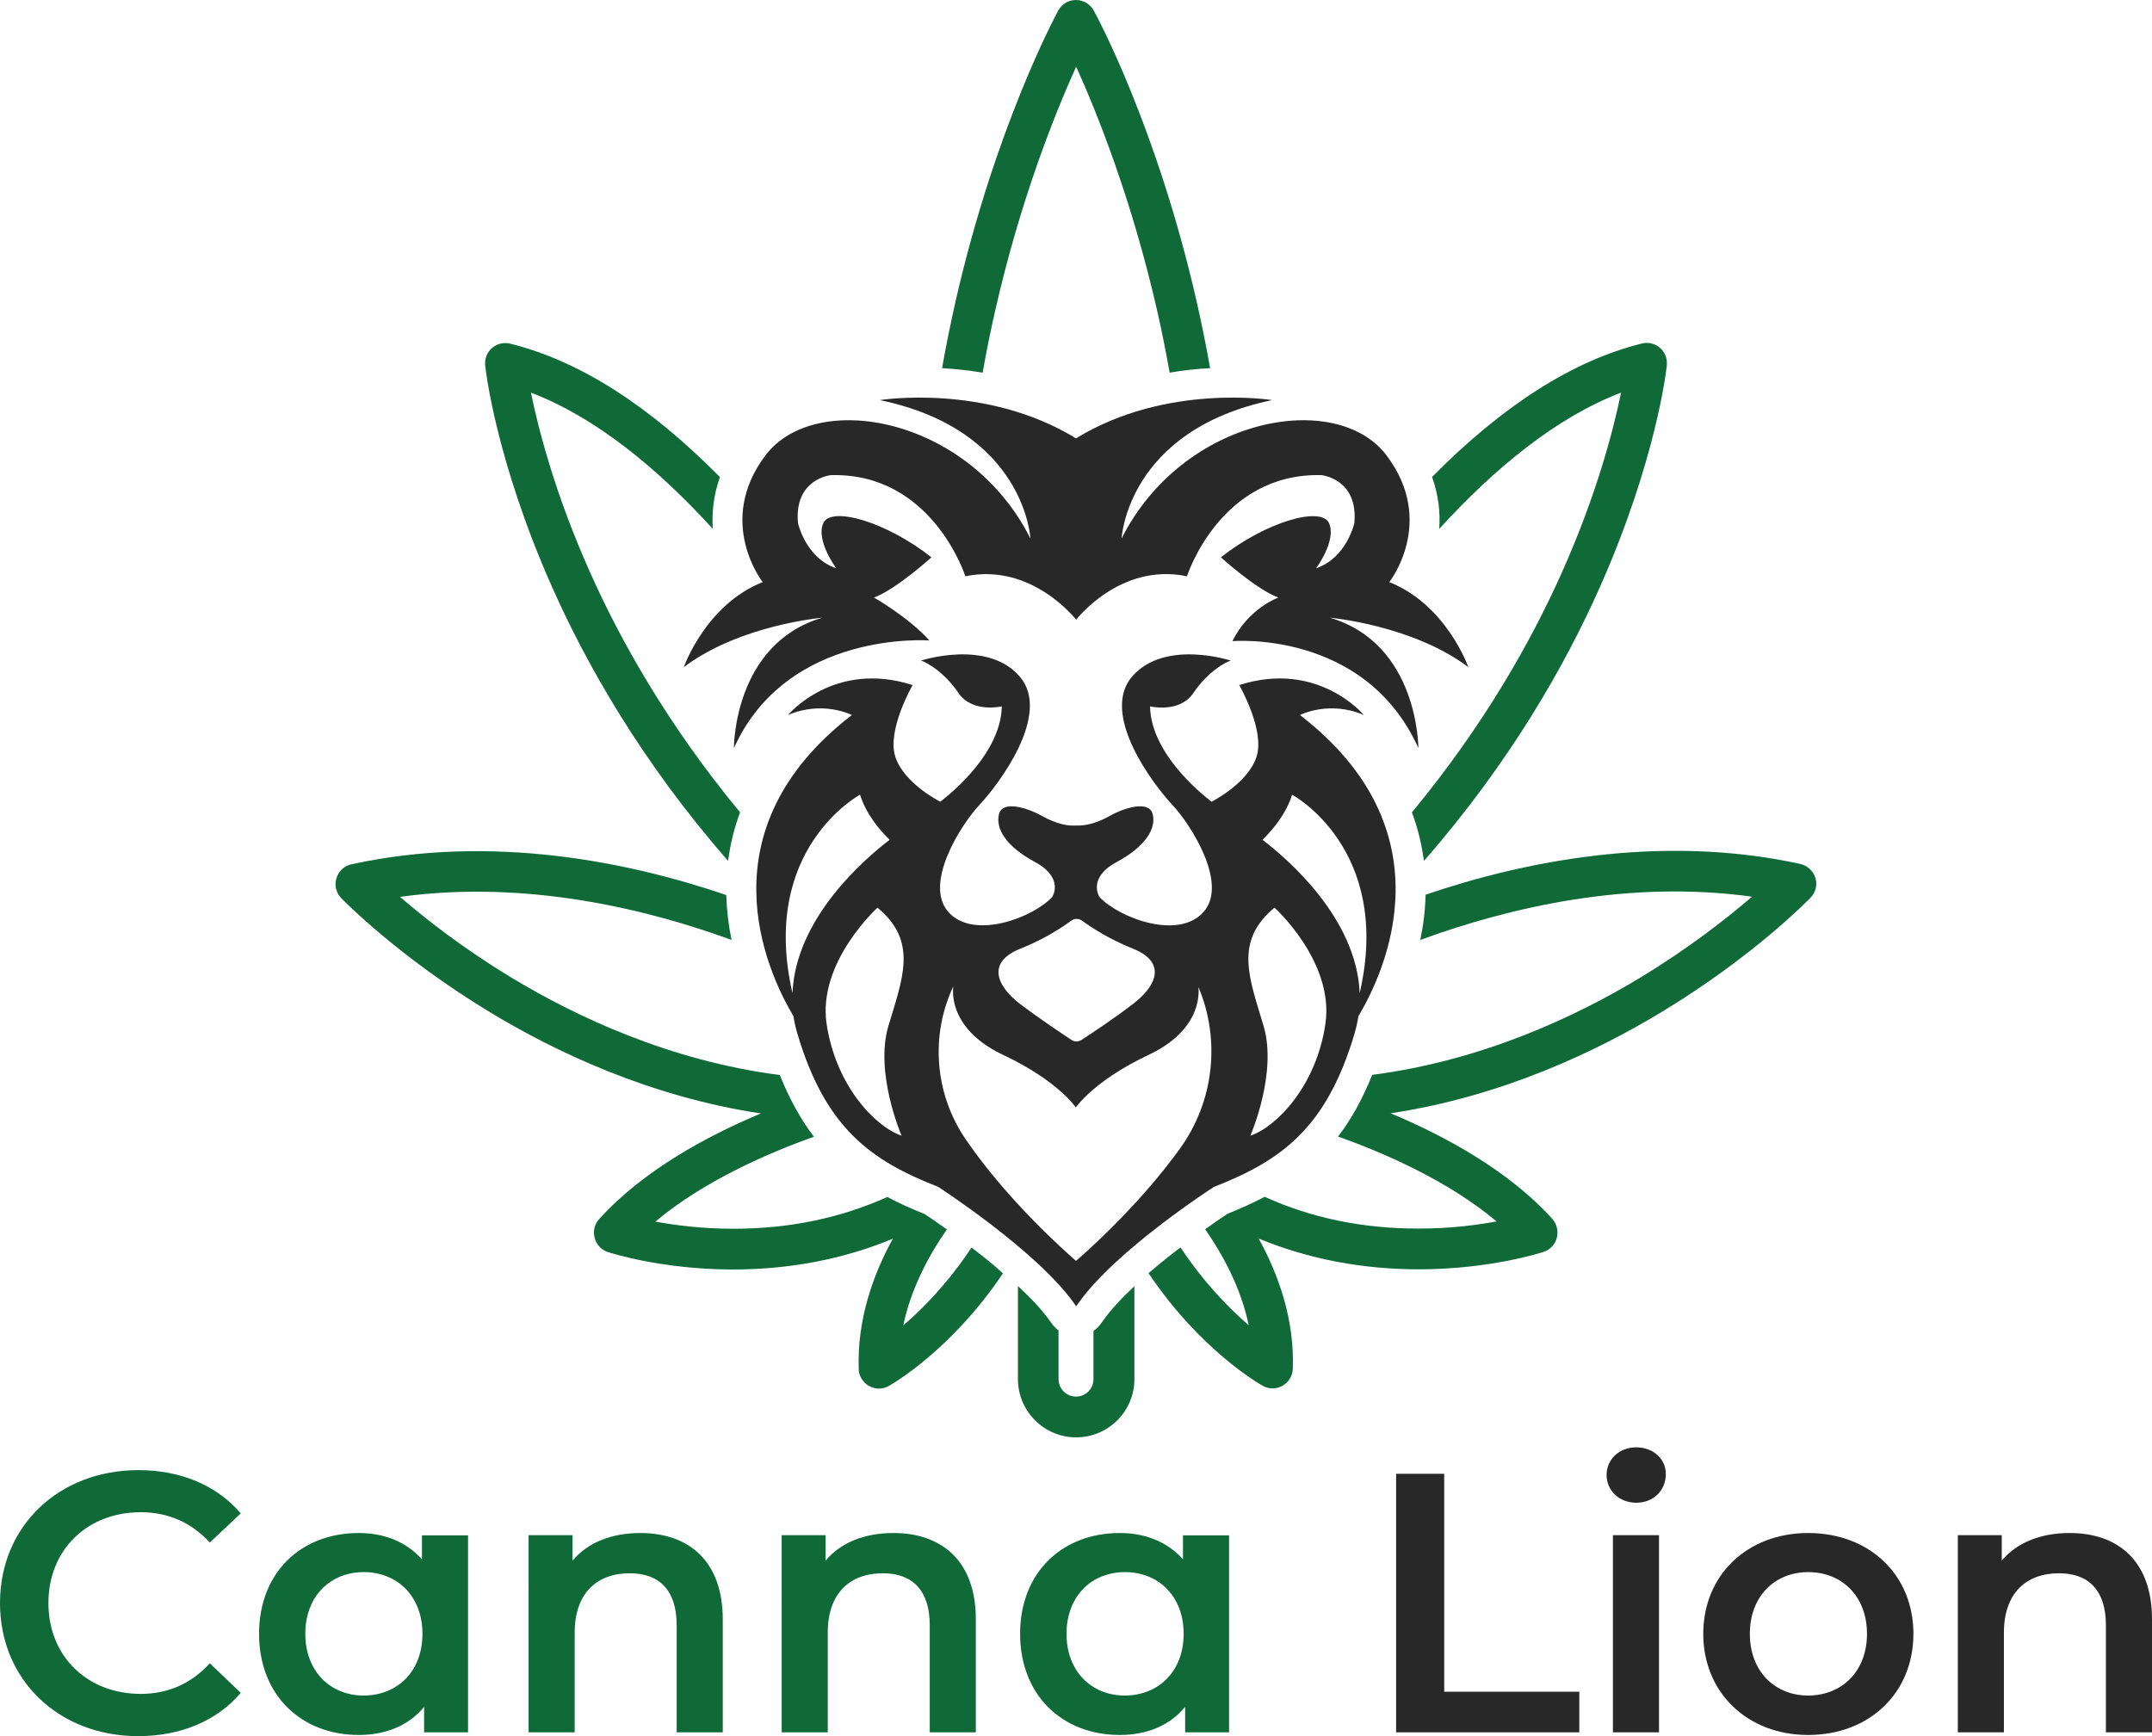 <?xml version="1.0" encoding="utf-8"?>
<!-- Generator: Adobe Illustrator 25.2.0, SVG Export Plug-In . SVG Version: 6.00 Build 0)  -->
<svg version="1.1" id="Layer_2" xmlns="http://www.w3.org/2000/svg" xmlns:xlink="http://www.w3.org/1999/xlink" x="0px" y="0px"
	 viewBox="0 0 1293.4 1043.6" style="enable-background:new 0 0 1293.4 1043.6;" xml:space="preserve">
<style type="text/css">
	.st0{fill:#106A37;}
	.st1{fill:#282828;}
</style>
<path class="st0" d="M0,963.6c0-46.4,35.5-79.9,83.2-79.9c25.3,0,47.1,9.1,61.5,26l-18.6,17.5C114.8,915,100.8,909,84.6,909
	c-32.2,0-55.5,22.6-55.5,54.6c0,32,23.3,54.6,55.5,54.6c16.2,0,30.2-6,41.5-18.4l18.6,17.8c-14.4,16.9-36.2,26-61.7,26
	C35.5,1043.6,0,1010,0,963.6z"/>
<path class="st0" d="M281.3,922.8v118.5h-26.4V1026c-9.3,11.3-23.1,16.9-39.3,16.9c-34.6,0-59.9-24-59.9-60.8
	c0-36.9,25.3-60.6,59.9-60.6c15.1,0,28.4,5.1,38,15.8v-14.4H281.3z M253.9,982.1c0-22.6-15.1-37.1-35.3-37.1
	c-20,0-35.1,14.4-35.1,37.1c0,22.6,15.1,37.1,35.1,37.1C238.9,1019.1,253.9,1004.7,253.9,982.1z"/>
<path class="st0" d="M434.4,973.4v67.9h-27.7V977c0-21.1-10.4-31.3-28.2-31.3c-19.8,0-33.1,12-33.1,35.7v59.9h-27.7V922.8h26.4v15.3
	c9.1-10.9,23.5-16.6,40.8-16.6C413.3,921.5,434.4,937.7,434.4,973.4z"/>
<path class="st0" d="M586.5,973.4v67.9h-27.7V977c0-21.1-10.4-31.3-28.2-31.3c-19.8,0-33.1,12-33.1,35.7v59.9h-27.7V922.8h26.4v15.3
	c9.1-10.9,23.5-16.6,40.8-16.6C565.4,921.5,586.5,937.7,586.5,973.4z"/>
<path class="st0" d="M738.7,922.8v118.5h-26.4V1026c-9.3,11.3-23.1,16.9-39.3,16.9c-34.6,0-59.9-24-59.9-60.8
	c0-36.9,25.3-60.6,59.9-60.6c15.1,0,28.4,5.1,38,15.8v-14.4H738.7z M711.4,982.1c0-22.6-15.1-37.1-35.3-37.1
	c-20,0-35.1,14.4-35.1,37.1c0,22.6,15.1,37.1,35.1,37.1C696.3,1019.1,711.4,1004.7,711.4,982.1z"/>
<path class="st1" d="M839.1,885.9h28.9v131h81.2v24.4H839.1V885.9z"/>
<path class="st1" d="M965.6,886.6c0-9.3,7.5-16.6,17.8-16.6c10.2,0,17.8,6.9,17.8,16c0,9.8-7.3,17.3-17.8,17.3
	C973.1,903.3,965.6,895.9,965.6,886.6z M969.4,922.8h27.7v118.5h-27.7V922.8z"/>
<path class="st1" d="M1023.7,982.1c0-35.5,26.6-60.6,63-60.6c36.9,0,63.3,25.1,63.3,60.6c0,35.5-26.4,60.8-63.3,60.8
	C1050.4,1042.9,1023.7,1017.6,1023.7,982.1z M1122.1,982.1c0-22.6-15.1-37.1-35.3-37.1c-20,0-35.1,14.4-35.1,37.1
	c0,22.6,15.1,37.1,35.1,37.1C1107,1019.1,1122.1,1004.7,1122.1,982.1z"/>
<path class="st1" d="M1293.4,973.4v67.9h-27.7V977c0-21.1-10.4-31.3-28.2-31.3c-19.8,0-33.1,12-33.1,35.7v59.9h-27.7V922.8h26.4
	v15.3c9.1-10.9,23.5-16.6,40.8-16.6C1272.4,921.5,1293.4,937.7,1293.4,973.4z"/>
<g>
	<g>
		<g>
			<path class="st0" d="M332,353.3c20.2,45.4,53.2,104.2,105.6,164.2c1.3-10,3.7-19.8,7.2-29.2c-43.7-52.8-72.1-103.8-90-143.9
				c-21.2-47.3-31.2-86.5-35.7-108.4c38.7,14.8,75.8,45.1,109.3,81.9c-0.6-9.7,0.4-20.3,4.3-31.1c-42.5-43.1-84.7-70-126-80.2
				c-3.9-1-8,0-11,2.6c-3,2.6-4.5,6.5-4.1,10.5C291.8,221.9,298,276.9,332,353.3z"/>
		</g>
	</g>
	<g>
		<g>
			<path class="st0" d="M590.6,224c2.3-13.2,4.9-25.8,7.6-37.6c15.2-66.9,36.1-118.7,48.6-146.3c12.5,27.6,33.3,79.4,48.6,146.3
				c2.7,11.8,5.2,24.3,7.6,37.6c8.6-1.5,16.8-2.3,24.3-2.7c-2.4-13.7-5.2-27.4-8.3-41C695.1,76,659,9.2,657.4,6.4
				c-2.1-3.9-6.3-6.4-10.7-6.4s-8.6,2.4-10.7,6.4c-1.5,2.8-37.6,69.6-61.5,173.9c-3.1,13.7-5.9,27.4-8.3,41
				C573.8,221.7,582,222.6,590.6,224z"/>
		</g>
	</g>
	<g>
		<g>
			<path class="st0" d="M865,317.9c33.6-36.8,70.6-67.1,109.3-81.9c-4.5,21.9-14.5,61-35.7,108.4c-17.9,40.1-46.3,91.1-90,143.9
				c3.5,9.5,5.9,19.2,7.2,29.2c52.4-59.9,85.4-118.8,105.6-164.2c34-76.4,40.2-131.4,40.4-133.7c0.4-4-1.1-7.9-4.1-10.5
				c-3-2.6-7.1-3.6-11-2.6c-41.4,10.3-83.5,37.2-126,80.2C864.6,297.6,865.7,308.2,865,317.9z"/>
		</g>
	</g>
	<g>
		<g>
			<path class="st0" d="M583.9,749.9c-14.1,21.3-29.2,36.7-41,46.8c4.7-22.7,15.8-42.8,26.2-57.7c-5.3-3.8-10-7-13.5-9.3
				c-7.9-3.1-15.3-6.5-22.3-10.2c-27.9,12.6-58.8,19.1-92.3,19.1c-0.1,0-0.3,0-0.4,0c-18.7,0-34.9-2.1-46.7-4.3
				c29.2-24.5,68-41.3,95.3-51c-7.8-10.2-14.6-22.4-20.5-37.1c-66-8.5-122.3-35-160.9-58.3c-29.7-17.9-52.8-36.2-67.4-48.8
				c76.3-10.5,149.2,7.6,199.3,25.9c-1.8-8.5-2.9-17.5-3.2-27c-58.2-19.8-140.5-36.9-225.2-18.5c-4.3,0.9-7.8,4.1-9.1,8.4
				c-1.3,4.2-0.2,8.8,2.9,12c1.4,1.4,34.2,35.1,89.3,68.5c39.3,23.8,96,50.8,162.9,60.9c-32.3,13.5-70.8,34.3-97.2,63.5
				c-2.8,3.1-3.8,7.3-2.7,11.3c1,4,4,7.2,7.9,8.5c1.3,0.4,31.5,10.3,74.2,10.5c34.5,0.1,67.3-6.1,97.1-18.5
				c-11.8,21.5-21.5,48.5-20.5,78.3c0.1,4.3,2.5,8.1,6.2,10.2c3.7,2.1,8.2,2.1,11.9,0c2.1-1.2,37.6-21.5,68.6-67.7
				C596.8,759.9,590.2,754.7,583.9,749.9z"/>
		</g>
	</g>
	<g>
		<path class="st0" d="M663,793.8c-0.3,0.5-0.6,0.9-0.9,1.2c-1.3,2-3,3.7-4.9,5v29c0,5.8-4.7,10.5-10.5,10.5s-10.5-4.7-10.5-10.5
			v-29.3c-1.7-1.2-3.2-2.8-4.4-4.6c-0.2-0.2-0.3-0.5-0.5-0.7c0,0-0.1-0.1-0.1-0.1c-4.7-6.7-11.6-14-19.4-21.3v56
			c0,19.3,15.7,35,35,35s35-15.7,35-35v-55.9C674.2,780.2,667.6,787.3,663,793.8z"/>
	</g>
	<g>
		<g>
			<path class="st0" d="M1091.1,527.7c-1.3-4.2-4.8-7.4-9.1-8.4c-84.6-18.4-167-1.3-225.2,18.5c-0.2,9.5-1.4,18.6-3.2,27.2
				c54.7-20,125.8-36.2,199.4-26c-14.6,12.6-37.7,30.8-67.4,48.8c-38.6,23.3-94.9,49.8-160.9,58.3c-5.9,14.8-12.7,26.9-20.5,37.1
				c27.4,9.7,66.1,26.5,95.3,51c-11.8,2.2-28,4.3-46.7,4.3c-0.1,0-0.3,0-0.4,0c-33.5,0-64.4-6.4-92.3-19.1c-7,3.7-14.5,7-22.3,10.2
				c-3.5,2.3-8.2,5.5-13.5,9.3c10.4,14.9,21.5,35,26.2,57.7c-11.7-10.1-26.9-25.5-41-46.8c-6.3,4.8-12.9,10.1-19.2,15.5
				c31,46.2,66.5,66.5,68.6,67.7c3.7,2.1,8.2,2.1,11.9,0c3.7-2.1,6.1-6,6.2-10.2c1.1-29.8-8.7-56.9-20.5-78.3
				c29.8,12.3,62.6,18.6,97.1,18.5c42.7-0.2,72.9-10.1,74.2-10.5c3.9-1.3,6.9-4.5,7.9-8.5c1-4,0-8.2-2.7-11.3
				c-26.4-29.2-64.9-50-97.2-63.5c66.9-10.1,123.6-37.1,162.9-60.9c55.2-33.4,87.9-67.1,89.3-68.5
				C1091.3,536.5,1092.4,531.9,1091.1,527.7z"/>
		</g>
	</g>
</g>
<path class="st1" d="M781.3,429.8c0,0,17.5-9,38.4,0c0,0-27.5-33.2-74.9-18c0,0,15.6,27,10.4,43.1c-5.2,16.1-27,27-27,27
	s-36.5-26.5-37-57.3c0,0,17.8,4.3,26.1-8.1c8.3-12.3,18.9-18.5,22.5-19.4c0,0-39.8-13.1-59.4,9.6c-19.5,22.8,13.2,65.4,24.2,77.1
	c11,11.7,33.8,47.3,18.8,64.3c-14.9,17.1-50.5,3.9-62.6-8.9c0,0-7.5-11.4,10.3-21c17.8-9.6,23.8-20.3,21.7-28.8
	c-2.1-8.5-17.1-3.9-25.9,1.1c-8.9,5-16,6-20.3,5.7c-4.3,0.4-11.4-0.7-20.3-5.7c-8.9-5-23.8-9.6-25.9-1.1
	c-2.1,8.5,3.9,19.2,21.7,28.8c17.8,9.6,10.3,21,10.3,21c-12.1,12.8-47.6,25.9-62.5,8.9c-14.9-17.1,7.8-52.6,18.8-64.3
	c11-11.7,43.7-54.4,24.2-77.1c-19.5-22.7-59.4-9.6-59.4-9.6c3.6,1,14.2,7.1,22.5,19.4c8.3,12.3,26.1,8.1,26.1,8.1
	c-0.5,30.8-37,57.3-37,57.3s-21.8-10.9-27-27c-5.2-16.1,10.4-43.1,10.4-43.1c-47.4-15.2-74.9,18-74.9,18c20.9-9,38.4,0,38.4,0
	c-89.9,69.3-51.6,153.3-35.1,181.1c0.5,3.4,1.3,6.9,2.3,10.3c16.9,57,44.2,76.4,84.6,92.2c0,0,59.5,38.4,82.1,70.5
	c0.3,0.4,0.6,0.8,0.9,1.3c0.4-0.6,0.8-1.2,1.3-1.8c22.6-32.1,81.4-69.9,81.4-69.9c40.4-15.8,67.7-35.2,84.6-92.2
	c1-3.5,1.8-7,2.3-10.4C833,583.1,871.2,499.1,781.3,429.8z M776.6,477.7c0,0,60.6,32.4,40.6,119.3c-1.8-45.4-44.1-81.3-58.4-92.2
	C765.2,498.5,773,489.1,776.6,477.7z M613.4,570.2c14.2-5.6,25.3-13,30.5-16.8c1.9-1.4,4.5-1.4,6.4,0c5.2,3.8,16.4,11.2,30.5,16.8
	c19.8,7.8,15.4,21.7,0,33.4c-11.6,8.9-24.9,17.7-30.8,21.5c-1.8,1.2-4.2,1.2-6,0c-5.8-3.8-19.1-12.7-30.8-21.5
	C598,591.9,593.6,578,613.4,570.2z M516.9,477.7c3.6,11.4,11.3,20.8,17.8,27.1c-14.2,10.8-56.6,46.8-58.4,92.2
	C456.3,510.1,516.9,477.7,516.9,477.7z M541.9,682.7c-16-5.5-39.6-30.2-45.1-67.3c-5.5-37.1,30.6-69.8,30.6-69.8
	c24.7,20.4,14.9,42.9,6.5,71.3C525.7,644.9,541.5,681.8,541.9,682.7z M709.2,690.4c-24.9,34.6-57.3,63.1-62.5,67.5
	c-7.4-6.4-41.8-37.1-66.4-73.2c-18.7-27.5-21.1-62.4-7.4-91.7c-1,10.1,3,28.3,30,41.1c33.1,15.6,43.7,31.6,43.7,31.6
	s10.7-16,43.7-31.6c26.7-12.6,30.9-30.6,30-40.8C733.6,625,729.8,661.8,709.2,690.4z M796.6,615.4c-5.4,37.1-29.1,61.8-45.1,67.3
	c0.4-0.9,16.2-37.8,8-65.8c-8.4-28.4-18.2-50.9,6.5-71.3C766.1,545.6,802.1,578.3,796.6,615.4z"/>
<g>
	<path class="st1" d="M799.3,371.3c0,0,49.5,4.4,83.2,29.7c0,0-13.1-37.4-47.5-51.1c0,0,28.5-36.1-1.6-76.1
		c-30.1-40-122.4-23.4-159.3,49.9c0,0,3.2-65,90.5-83.2c0,0-63.6-10.3-117.9,23c-54.3-33.3-117.9-23-117.9-23
		c87.4,18.2,90.5,83.2,90.5,83.2c-36.8-73.3-129.2-89.9-159.3-49.9c-30.1,40-1.6,76.1-1.6,76.1C424.1,363.5,411,401,411,401
		c33.7-25.4,83.2-29.7,83.2-29.7c-53.5,15.8-53.1,78.4-53.1,78.4c32.1-71.3,117.5-64.7,117.5-64.7c-12.4-13.9-33.3-25.8-33.3-25.8
		C539,354,559.8,335,559.8,335c-27.1-21.4-60.4-31-65-20.5c-4.6,10.4,7.8,27.1,7.8,27.1c-18.5-6.3-23-27.2-23-27.2
		c-2.4-26.7,19.8-28.8,19.8-28.8c61-1.6,80.8,60.8,80.8,60.8c40-8.3,66.6,26.1,66.6,26.1s26.5-34.5,66.6-26.1
		c0,0,19.8-62.3,80.8-60.8c0,0,22.2,2.1,19.8,28.8c0,0-4.5,20.9-23,27.2c0,0,12.4-16.6,7.8-27.1c-4.6-10.4-37.9-0.9-65,20.5
		c0,0,20.8,19,34.5,24.2c0,0-17.8,6.3-27.6,26.2c0,0,79.7-7,111.8,64.3C852.4,449.7,852.8,387.1,799.3,371.3z"/>
</g>
</svg>
